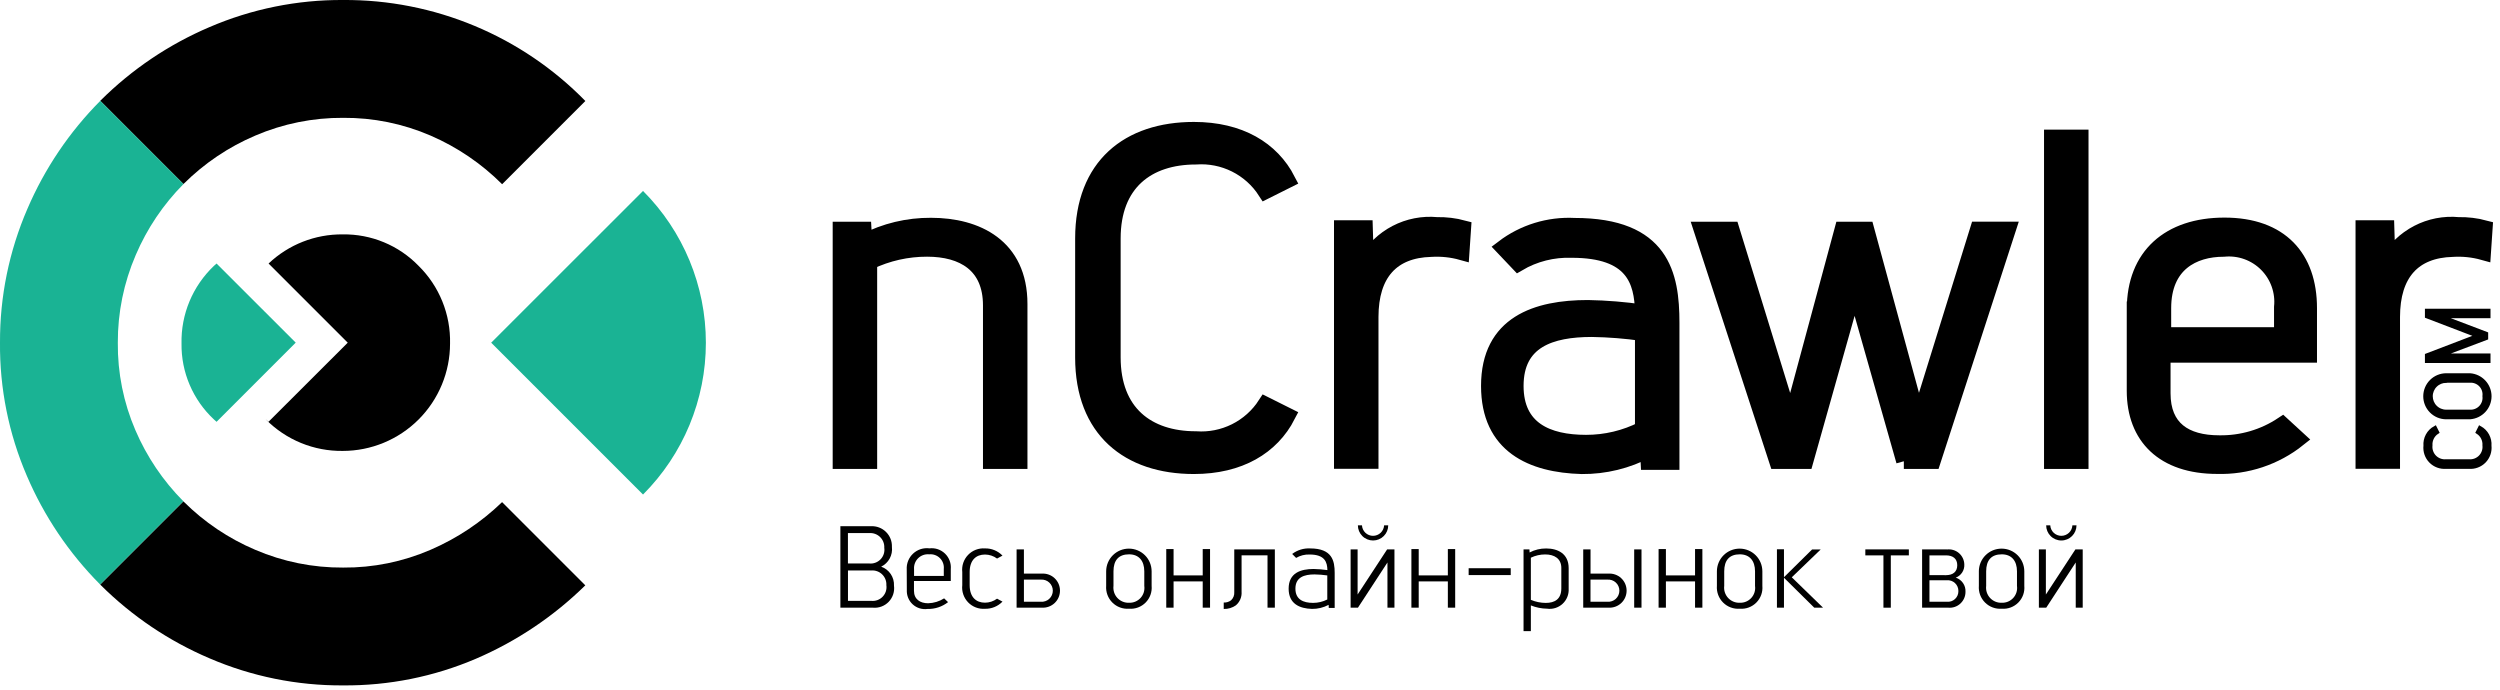 <svg width="163" height="45" viewBox="0 0 163 45" fill="none" xmlns="http://www.w3.org/2000/svg">
<g clip-path="url(#clip0_19_36)">
<path d="M56.785 34.309C56.966 34.299 57.147 34.328 57.316 34.392C57.485 34.456 57.639 34.555 57.768 34.683C57.897 34.81 57.998 34.963 58.064 35.131C58.13 35.3 58.16 35.48 58.153 35.661C58.184 35.922 58.133 36.185 58.008 36.416C57.882 36.646 57.688 36.832 57.453 36.947C57.707 37.036 57.926 37.205 58.077 37.428C58.227 37.652 58.301 37.918 58.288 38.187C58.313 38.377 58.295 38.569 58.236 38.751C58.176 38.933 58.076 39.099 57.944 39.237C57.811 39.374 57.649 39.481 57.47 39.547C57.29 39.614 57.098 39.639 56.908 39.621H54.793V34.309H56.785ZM55.285 39.176H56.809C56.945 39.19 57.083 39.173 57.211 39.125C57.34 39.078 57.456 39.002 57.55 38.903C57.645 38.804 57.716 38.685 57.758 38.555C57.799 38.425 57.811 38.286 57.791 38.151C57.798 38.022 57.778 37.894 57.731 37.774C57.685 37.654 57.613 37.545 57.521 37.454C57.43 37.364 57.32 37.294 57.199 37.249C57.078 37.204 56.95 37.185 56.821 37.194H55.288V39.176H55.285ZM55.285 36.739H56.673C56.809 36.753 56.947 36.736 57.075 36.688C57.204 36.641 57.32 36.565 57.414 36.466C57.509 36.367 57.58 36.248 57.622 36.118C57.663 35.988 57.675 35.849 57.655 35.714C57.662 35.585 57.642 35.457 57.595 35.337C57.549 35.217 57.477 35.108 57.385 35.017C57.294 34.927 57.184 34.857 57.063 34.812C56.942 34.767 56.813 34.748 56.685 34.757H55.285V36.739Z" fill="black"/>
<path d="M59.119 37.127C59.108 36.934 59.14 36.742 59.212 36.563C59.285 36.384 59.395 36.223 59.537 36.092C59.678 35.961 59.847 35.862 60.03 35.803C60.214 35.745 60.409 35.727 60.6 35.752C60.785 35.73 60.973 35.75 61.149 35.81C61.326 35.871 61.486 35.969 61.62 36.1C61.753 36.23 61.855 36.388 61.92 36.563C61.984 36.738 62.008 36.925 61.991 37.111V37.88H59.591V38.52C59.591 39.07 59.991 39.333 60.512 39.333C60.883 39.323 61.244 39.213 61.557 39.013L61.814 39.259C61.432 39.559 60.957 39.716 60.471 39.704C60.298 39.728 60.122 39.713 59.955 39.661C59.788 39.609 59.635 39.52 59.506 39.402C59.378 39.284 59.277 39.139 59.211 38.977C59.145 38.815 59.116 38.641 59.125 38.466L59.119 37.127ZM61.535 37.095C61.548 36.967 61.532 36.837 61.489 36.716C61.446 36.595 61.377 36.484 61.286 36.393C61.195 36.302 61.085 36.232 60.964 36.189C60.843 36.145 60.713 36.129 60.585 36.142C60.454 36.129 60.321 36.144 60.196 36.188C60.072 36.232 59.958 36.302 59.864 36.395C59.77 36.487 59.697 36.599 59.651 36.723C59.605 36.847 59.586 36.979 59.597 37.111V37.549H61.535V37.095Z" fill="black"/>
<path d="M62.74 37.3C62.717 37.097 62.739 36.891 62.804 36.698C62.87 36.504 62.977 36.328 63.119 36.18C63.26 36.033 63.432 35.918 63.623 35.845C63.814 35.772 64.018 35.741 64.222 35.756C64.434 35.751 64.645 35.791 64.841 35.872C65.037 35.953 65.215 36.073 65.362 36.226L65.008 36.418C64.781 36.249 64.505 36.157 64.222 36.156C63.645 36.156 63.222 36.513 63.222 37.299V38.152C63.222 38.938 63.649 39.295 64.222 39.295C64.505 39.294 64.781 39.202 65.008 39.033L65.362 39.225C65.215 39.377 65.037 39.498 64.841 39.578C64.645 39.659 64.434 39.698 64.222 39.693C64.018 39.708 63.814 39.678 63.623 39.605C63.433 39.532 63.261 39.418 63.119 39.271C62.978 39.123 62.87 38.947 62.805 38.754C62.739 38.56 62.717 38.355 62.74 38.152V37.3Z" fill="black"/>
<path d="M67.923 37.4C68.074 37.39 68.226 37.41 68.369 37.461C68.512 37.511 68.643 37.59 68.754 37.693C68.865 37.796 68.954 37.921 69.016 38.059C69.077 38.198 69.109 38.348 69.111 38.499C69.112 38.651 69.083 38.801 69.024 38.941C68.965 39.081 68.878 39.207 68.769 39.312C68.659 39.417 68.53 39.498 68.388 39.551C68.246 39.604 68.094 39.628 67.943 39.62H66.282V35.82H66.759V37.4H67.923ZM66.76 39.234H67.86C67.96 39.242 68.06 39.23 68.155 39.197C68.25 39.165 68.337 39.113 68.41 39.045C68.484 38.977 68.543 38.895 68.583 38.803C68.623 38.712 68.644 38.613 68.644 38.513C68.644 38.412 68.623 38.313 68.583 38.222C68.543 38.13 68.484 38.047 68.41 37.98C68.337 37.912 68.25 37.86 68.155 37.828C68.06 37.795 67.96 37.783 67.86 37.791H66.76V39.234Z" fill="black"/>
<path d="M72.122 37.252C72.122 36.859 72.278 36.482 72.556 36.204C72.834 35.926 73.211 35.77 73.604 35.77C73.997 35.77 74.374 35.926 74.652 36.204C74.93 36.482 75.086 36.859 75.086 37.252V38.195C75.104 38.394 75.079 38.594 75.012 38.782C74.945 38.97 74.838 39.141 74.697 39.284C74.557 39.426 74.388 39.536 74.201 39.606C74.014 39.676 73.814 39.704 73.615 39.689C73.415 39.704 73.214 39.676 73.025 39.606C72.837 39.537 72.666 39.427 72.525 39.285C72.383 39.143 72.273 38.972 72.204 38.784C72.134 38.595 72.106 38.394 72.122 38.194V37.252ZM74.608 37.252C74.608 36.561 74.252 36.142 73.614 36.142C72.944 36.142 72.599 36.521 72.599 37.253V38.2C72.582 38.341 72.596 38.485 72.639 38.62C72.683 38.756 72.755 38.88 72.852 38.985C72.949 39.089 73.067 39.172 73.198 39.226C73.33 39.281 73.472 39.306 73.614 39.3C73.755 39.305 73.896 39.28 74.026 39.225C74.156 39.17 74.273 39.087 74.368 38.982C74.463 38.877 74.533 38.753 74.575 38.618C74.616 38.483 74.627 38.34 74.608 38.2V37.252Z" fill="black"/>
<path d="M78.417 39.621V37.906H76.517V39.621H76.04V35.8H76.517V37.515H78.417V35.8H78.895V39.618L78.417 39.621Z" fill="black"/>
<path d="M82.642 39.621V36.207H80.951V38.582C80.963 38.749 80.935 38.917 80.87 39.071C80.804 39.225 80.703 39.362 80.575 39.47C80.344 39.631 80.068 39.713 79.787 39.705V39.285C79.958 39.294 80.127 39.243 80.264 39.14C80.338 39.072 80.395 38.989 80.431 38.895C80.467 38.802 80.482 38.702 80.474 38.602V35.82H83.12V39.62L82.642 39.621Z" fill="black"/>
<path d="M84.25 36.118C84.585 35.863 85 35.735 85.421 35.757C86.858 35.757 87.021 36.563 87.021 37.35V39.636H86.636L86.626 39.436C86.293 39.613 85.922 39.705 85.545 39.701C84.725 39.678 84.019 39.365 84.019 38.382C84.019 37.353 84.807 37.098 85.646 37.098C85.947 37.104 86.248 37.128 86.546 37.171C86.535 36.653 86.386 36.154 85.382 36.154C85.075 36.143 84.771 36.22 84.506 36.376L84.25 36.118ZM86.539 37.518C86.263 37.478 85.985 37.456 85.707 37.452C85.03 37.452 84.461 37.638 84.461 38.38C84.461 39.087 84.976 39.308 85.611 39.308C85.933 39.309 86.251 39.233 86.539 39.087V37.518Z" fill="black"/>
<path d="M90.462 39.621V36.673L88.538 39.621H88.06V35.821H88.516V38.763L90.441 35.821H90.918V39.621H90.462ZM90.512 34.251C90.512 34.513 90.408 34.765 90.222 34.95C90.037 35.136 89.785 35.24 89.523 35.24C89.261 35.24 89.009 35.136 88.824 34.95C88.638 34.765 88.534 34.513 88.534 34.251H88.8C88.81 34.436 88.89 34.61 89.024 34.737C89.159 34.865 89.337 34.936 89.522 34.936C89.707 34.936 89.885 34.865 90.02 34.737C90.154 34.61 90.234 34.436 90.244 34.251H90.512Z" fill="black"/>
<path d="M94.4 39.621V37.906H92.5V39.621H92.023V35.8H92.5V37.515H94.4V35.8H94.878V39.618L94.4 39.621Z" fill="black"/>
<path d="M95.756 37.495V37.048H98.5V37.495H95.756Z" fill="black"/>
<path d="M99.73 36.022C100.063 35.846 100.434 35.756 100.811 35.76C101.556 35.76 102.277 36.089 102.277 37.043V38.386C102.287 38.57 102.257 38.753 102.188 38.923C102.119 39.094 102.013 39.247 101.877 39.371C101.742 39.495 101.581 39.588 101.405 39.643C101.229 39.697 101.044 39.712 100.862 39.686C100.502 39.681 100.146 39.608 99.812 39.472V41.151H99.335V35.821H99.72L99.73 36.022ZM101.799 37.036C101.799 36.416 101.34 36.149 100.749 36.149C100.425 36.148 100.104 36.221 99.812 36.362V39.11C100.12 39.24 100.45 39.308 100.784 39.31C101.358 39.31 101.798 39.074 101.798 38.364V37.036H101.799Z" fill="black"/>
<path d="M104.867 37.4C105.018 37.39 105.17 37.41 105.313 37.461C105.456 37.511 105.587 37.59 105.698 37.693C105.809 37.796 105.898 37.921 105.96 38.059C106.021 38.198 106.053 38.348 106.055 38.499C106.056 38.651 106.027 38.801 105.968 38.941C105.909 39.081 105.822 39.207 105.713 39.312C105.603 39.417 105.474 39.498 105.332 39.551C105.19 39.604 105.038 39.628 104.887 39.62H103.226V35.82H103.703V37.4H104.867ZM103.7 39.234H104.8C104.9 39.242 105 39.23 105.095 39.197C105.19 39.165 105.277 39.113 105.35 39.045C105.424 38.977 105.483 38.895 105.523 38.803C105.563 38.712 105.584 38.613 105.584 38.513C105.584 38.412 105.563 38.313 105.523 38.222C105.483 38.13 105.424 38.047 105.35 37.98C105.277 37.912 105.19 37.86 105.095 37.828C105 37.795 104.9 37.783 104.8 37.791H103.7V39.234ZM106.549 39.621V35.821H107.026V39.621H106.549Z" fill="black"/>
<path d="M110.517 39.621V37.906H108.617V39.621H108.14V35.8H108.617V37.515H110.517V35.8H110.995V39.618L110.517 39.621Z" fill="black"/>
<path d="M111.942 37.252C111.942 36.859 112.098 36.482 112.376 36.204C112.654 35.926 113.031 35.77 113.424 35.77C113.817 35.77 114.194 35.926 114.472 36.204C114.75 36.482 114.906 36.859 114.906 37.252V38.195C114.924 38.394 114.899 38.594 114.832 38.782C114.765 38.97 114.658 39.141 114.517 39.284C114.377 39.426 114.208 39.536 114.021 39.606C113.834 39.676 113.634 39.704 113.435 39.689C113.235 39.704 113.034 39.676 112.846 39.606C112.657 39.537 112.486 39.427 112.345 39.285C112.203 39.143 112.093 38.972 112.024 38.784C111.954 38.595 111.926 38.394 111.942 38.194V37.252ZM114.428 37.252C114.428 36.561 114.072 36.142 113.434 36.142C112.764 36.142 112.419 36.521 112.419 37.253V38.2C112.402 38.341 112.415 38.485 112.459 38.62C112.503 38.756 112.576 38.88 112.672 38.985C112.769 39.089 112.887 39.172 113.018 39.226C113.15 39.281 113.292 39.306 113.434 39.3C113.575 39.305 113.716 39.28 113.846 39.225C113.976 39.17 114.093 39.087 114.188 38.982C114.283 38.877 114.353 38.753 114.395 38.618C114.436 38.483 114.448 38.34 114.428 38.2V37.252Z" fill="black"/>
<path d="M118.15 35.823H118.712L116.824 37.64L118.861 39.619H118.288L116.315 37.669V39.621H115.856V35.811H116.315V37.634L118.15 35.823Z" fill="black"/>
<path d="M123.281 36.211V39.621H122.8V36.211H121.62V35.82H124.457V36.211H123.281Z" fill="black"/>
<path d="M126.937 35.826C127.076 35.808 127.218 35.82 127.353 35.86C127.488 35.9 127.613 35.968 127.72 36.059C127.827 36.15 127.913 36.263 127.974 36.39C128.035 36.516 128.069 36.654 128.073 36.795C128.085 36.98 128.037 37.164 127.937 37.32C127.836 37.476 127.689 37.596 127.516 37.662C127.709 37.725 127.875 37.849 127.99 38.016C128.105 38.183 128.161 38.384 128.15 38.586C128.151 38.73 128.122 38.873 128.064 39.005C128.006 39.138 127.921 39.256 127.815 39.354C127.709 39.452 127.583 39.526 127.446 39.572C127.31 39.618 127.165 39.634 127.021 39.621H125.321V35.821H126.936L126.937 35.826ZM126.877 37.501C127.324 37.501 127.613 37.285 127.613 36.853C127.613 36.421 127.325 36.21 126.878 36.21H125.8V37.5L126.877 37.501ZM126.931 39.234C127.028 39.244 127.126 39.233 127.219 39.203C127.311 39.172 127.396 39.122 127.468 39.055C127.539 38.989 127.596 38.908 127.634 38.818C127.671 38.728 127.69 38.632 127.687 38.534C127.688 38.437 127.669 38.341 127.631 38.252C127.593 38.162 127.536 38.082 127.465 38.016C127.394 37.95 127.31 37.9 127.218 37.868C127.126 37.837 127.029 37.825 126.932 37.834H125.8V39.234H126.931Z" fill="black"/>
<path d="M129.021 37.252C129.021 36.859 129.177 36.482 129.455 36.204C129.733 35.926 130.11 35.77 130.503 35.77C130.896 35.77 131.273 35.926 131.551 36.204C131.829 36.482 131.985 36.859 131.985 37.252V38.195C132.003 38.394 131.978 38.594 131.911 38.782C131.844 38.97 131.737 39.141 131.596 39.284C131.456 39.426 131.287 39.536 131.1 39.606C130.913 39.676 130.713 39.704 130.514 39.689C130.314 39.704 130.113 39.676 129.925 39.606C129.736 39.537 129.566 39.427 129.424 39.285C129.282 39.143 129.173 38.972 129.103 38.783C129.034 38.595 129.006 38.394 129.022 38.194V37.252H129.021ZM131.507 37.252C131.507 36.561 131.151 36.142 130.513 36.142C129.843 36.142 129.498 36.521 129.498 37.253V38.2C129.481 38.341 129.494 38.485 129.538 38.62C129.582 38.756 129.655 38.88 129.751 38.985C129.848 39.089 129.966 39.172 130.097 39.226C130.229 39.281 130.371 39.306 130.513 39.3C130.654 39.305 130.795 39.28 130.925 39.225C131.055 39.17 131.172 39.087 131.267 38.982C131.362 38.877 131.432 38.753 131.474 38.618C131.515 38.483 131.527 38.34 131.507 38.2V37.252Z" fill="black"/>
<path d="M135.338 39.621V36.673L133.414 39.621H132.935V35.821H133.391V38.763L135.316 35.821H135.793V39.621H135.338ZM135.388 34.251C135.388 34.513 135.284 34.765 135.098 34.95C134.913 35.136 134.661 35.24 134.399 35.24C134.137 35.24 133.885 35.136 133.7 34.95C133.514 34.765 133.41 34.513 133.41 34.251H133.677C133.687 34.436 133.767 34.61 133.901 34.737C134.036 34.865 134.214 34.936 134.399 34.936C134.584 34.936 134.762 34.865 134.897 34.737C135.031 34.61 135.111 34.436 135.121 34.251H135.388Z" fill="black"/>
<path d="M32.025 22.344L41.925 32.244C44.549 29.619 46.023 26.059 46.023 22.347C46.023 18.635 44.549 15.075 41.925 12.45L32.025 22.344Z" fill="#1AB394"/>
<path d="M6.538 6.575L11.962 12L11.98 11.981C13.321 10.647 14.904 9.581 16.644 8.841C18.454 8.065 20.405 7.671 22.375 7.683C24.335 7.669 26.276 8.063 28.075 8.841C29.816 9.594 31.398 10.67 32.739 12.011L38.165 6.585C36.11 4.483 33.653 2.817 30.939 1.686C28.227 0.555 25.313 -0.019 22.374 2.27336e-05C19.377 -0.018 16.409 0.584 13.656 1.768C11.007 2.898 8.597 4.522 6.556 6.554" fill="black"/>
<path d="M11.956 32.687L6.532 38.111C6.54 38.118 6.546 38.126 6.554 38.134C8.595 40.166 11.005 41.791 13.654 42.92C16.407 44.105 19.375 44.707 22.372 44.688C25.347 44.711 28.294 44.12 31.029 42.95C33.683 41.811 36.102 40.188 38.162 38.164L32.736 32.738C31.382 34.048 29.802 35.101 28.072 35.847C26.273 36.626 24.332 37.021 22.372 37.006C20.402 37.019 18.451 36.624 16.641 35.847C14.9 35.108 13.317 34.043 11.977 32.708" fill="black"/>
<path d="M17.336 27.351C17.991 28.011 18.771 28.532 19.631 28.884C20.491 29.236 21.414 29.412 22.343 29.4C24.2 29.4 25.98 28.663 27.293 27.35C28.605 26.037 29.343 24.256 29.343 22.4C29.365 21.46 29.194 20.526 28.841 19.654C28.489 18.783 27.962 17.993 27.292 17.333C26.651 16.672 25.882 16.148 25.031 15.796C24.181 15.443 23.267 15.268 22.346 15.282C20.549 15.264 18.816 15.945 17.512 17.182L22.673 22.343L17.508 27.5C17.452 27.448 17.393 27.4 17.336 27.346" fill="black"/>
<path d="M14.12 17.182C14.063 17.235 14.003 17.282 13.947 17.336C13.262 17.987 12.72 18.773 12.356 19.645C11.993 20.517 11.815 21.455 11.835 22.4C11.822 23.326 12.004 24.245 12.368 25.097C12.732 25.949 13.269 26.715 13.947 27.347C14.003 27.402 14.063 27.447 14.12 27.502L19.281 22.34L14.12 17.182Z" fill="#1AB394"/>
<path d="M8.828 28.049C8.053 26.25 7.663 24.308 7.682 22.349C7.674 20.379 8.072 18.429 8.853 16.621C9.589 14.898 10.644 13.33 11.964 12L6.538 6.575C4.525 8.601 2.913 10.99 1.787 13.615C0.596 16.365 -0.012 19.332 -5.69818e-06 22.329C-0.027 25.316 0.568 28.277 1.749 31.021C2.878 33.661 4.497 36.063 6.52 38.1L6.53 38.11L11.956 32.684C10.63 31.35 9.569 29.778 8.828 28.049Z" fill="#1AB394"/>
<path d="M56.363 15.741C57.703 15.047 59.191 14.69 60.7 14.7C63.677 14.7 66.49 16.04 66.49 19.82V30.075H64.59V19.912C64.59 17.281 62.797 16.236 60.449 16.236C59.149 16.233 57.865 16.522 56.691 17.082V30.075H54.791V14.957H56.321L56.363 15.741Z" fill="black" stroke="black" stroke-miterlimit="10"/>
<path d="M70.6 15.545C70.6 10.804 73.58 8.45 77.841 8.45C80.824 8.45 82.919 9.704 83.971 11.75L82.501 12.486C82.018 11.738 81.343 11.134 80.547 10.736C79.75 10.339 78.862 10.162 77.974 10.225C74.803 10.225 72.566 11.949 72.566 15.544V23.3C72.566 26.895 74.804 28.619 77.974 28.619C78.861 28.682 79.749 28.505 80.545 28.108C81.341 27.711 82.016 27.108 82.5 26.361L83.97 27.096C82.917 29.144 80.823 30.406 77.84 30.406C73.578 30.406 70.599 28.043 70.599 23.306L70.6 15.545Z" fill="black" stroke="black" stroke-miterlimit="10"/>
<path d="M89.073 17.056C89.528 16.254 90.206 15.601 91.024 15.175C91.842 14.749 92.766 14.569 93.684 14.656C94.268 14.645 94.851 14.715 95.415 14.866L95.307 16.46C94.657 16.279 93.981 16.208 93.307 16.249C90.759 16.315 89.377 17.833 89.377 20.668V30.068H87.477V14.863H89.007L89.073 17.056Z" fill="black" stroke="black" stroke-miterlimit="10"/>
<path d="M98 16.146C99.333 15.131 100.984 14.622 102.657 14.71C108.372 14.71 109 17.916 109 21.044V30.136H107.47L107.431 29.356C106.108 30.059 104.63 30.421 103.131 30.408C99.873 30.318 97.064 29.072 97.064 25.162C97.064 21.068 100.199 20.062 103.533 20.062C104.727 20.084 105.919 20.181 107.101 20.352C107.057 18.293 106.467 16.308 102.475 16.308C101.254 16.265 100.045 16.571 98.992 17.191L98 16.146ZM107.1 21.732C106.003 21.575 104.898 21.487 103.79 21.47C101.099 21.47 98.837 22.208 98.837 25.161C98.837 27.971 100.885 28.852 103.409 28.852C104.692 28.854 105.957 28.552 107.1 27.971V21.732Z" fill="black" stroke="black" stroke-miterlimit="10"/>
<path d="M124.132 30.073L120.919 18.757L117.728 30.073H115.851L110.923 14.957H112.911L116.751 27.426L120.114 14.957H121.7L125.086 27.4L128.948 14.952H130.937L126.03 30.073H124.13H124.132Z" fill="black" stroke="black" stroke-miterlimit="10"/>
<path d="M133.771 30.074V8.952H135.671V30.075H133.771V30.074Z" fill="black" stroke="black" stroke-miterlimit="10"/>
<path d="M139.167 20.157C139.167 16.674 141.429 14.687 145.033 14.687C148.693 14.687 150.568 16.787 150.568 20.087V23.147H141.02V25.647C141.02 27.92 142.461 28.882 144.695 28.882C146.159 28.906 147.596 28.484 148.815 27.672L149.858 28.63C148.356 29.828 146.478 30.456 144.558 30.4C141.053 30.4 139.164 28.485 139.164 25.478V20.157H139.167ZM148.767 20.028C148.819 19.519 148.757 19.004 148.585 18.521C148.414 18.039 148.138 17.601 147.776 17.238C147.415 16.875 146.977 16.598 146.495 16.425C146.013 16.252 145.499 16.189 144.989 16.239C142.995 16.239 141.061 17.227 141.061 20.093V21.834H148.767V20.028Z" fill="black" stroke="black" stroke-miterlimit="10"/>
<path d="M155.677 17.056C156.132 16.254 156.81 15.601 157.628 15.175C158.446 14.749 159.37 14.569 160.288 14.656C160.872 14.645 161.455 14.715 162.019 14.866L161.911 16.46C161.261 16.279 160.585 16.208 159.911 16.249C157.363 16.315 155.981 17.833 155.981 20.668V30.068H154.081V14.863H155.611L155.677 17.056Z" fill="black" stroke="black" stroke-miterlimit="10"/>
<path d="M159.486 30.443C159.302 30.459 159.117 30.434 158.944 30.369C158.771 30.305 158.614 30.204 158.485 30.072C158.355 29.94 158.257 29.781 158.196 29.607C158.136 29.432 158.114 29.247 158.134 29.063C158.115 28.828 158.165 28.593 158.277 28.386C158.388 28.179 158.558 28.008 158.764 27.895L158.904 28.175C158.762 28.267 158.646 28.396 158.571 28.548C158.495 28.7 158.461 28.869 158.473 29.038C158.458 29.176 158.474 29.315 158.52 29.445C158.565 29.576 158.639 29.695 158.736 29.794C158.833 29.892 158.951 29.968 159.081 30.016C159.21 30.063 159.349 30.081 159.487 30.069H160.966C161.104 30.081 161.243 30.063 161.372 30.016C161.502 29.968 161.62 29.892 161.717 29.794C161.814 29.695 161.888 29.576 161.933 29.445C161.979 29.315 161.995 29.176 161.98 29.038C161.992 28.869 161.958 28.7 161.882 28.548C161.807 28.396 161.691 28.267 161.549 28.175L161.689 27.895C161.895 28.009 162.064 28.179 162.176 28.386C162.288 28.593 162.338 28.828 162.32 29.063C162.339 29.247 162.318 29.432 162.257 29.607C162.196 29.781 162.097 29.94 161.968 30.072C161.839 30.204 161.682 30.305 161.508 30.369C161.335 30.434 161.15 30.459 160.966 30.443H159.486Z" fill="black" stroke="black" stroke-width="0.25" stroke-miterlimit="10"/>
<path d="M159.494 27.213C159.129 27.212 158.779 27.067 158.522 26.808C158.264 26.549 158.12 26.199 158.121 25.834C158.122 25.469 158.268 25.119 158.526 24.862C158.785 24.604 159.135 24.46 159.5 24.461H161.043C161.391 24.486 161.716 24.642 161.954 24.897C162.192 25.152 162.324 25.488 162.324 25.837C162.324 26.185 162.192 26.521 161.954 26.776C161.716 27.032 161.391 27.187 161.043 27.212L159.494 27.213ZM159.494 24.836C159.363 24.836 159.233 24.861 159.111 24.911C158.99 24.961 158.879 25.034 158.786 25.127C158.693 25.219 158.619 25.329 158.568 25.451C158.518 25.572 158.491 25.702 158.491 25.833C158.491 25.964 158.516 26.094 158.566 26.216C158.616 26.337 158.689 26.448 158.782 26.541C158.874 26.634 158.984 26.708 159.106 26.759C159.227 26.809 159.357 26.836 159.488 26.836H161.036C161.167 26.843 161.299 26.822 161.421 26.773C161.543 26.724 161.653 26.649 161.743 26.553C161.833 26.457 161.901 26.342 161.942 26.217C161.983 26.092 161.996 25.96 161.98 25.829C161.996 25.699 161.983 25.567 161.943 25.442C161.902 25.317 161.834 25.203 161.744 25.107C161.654 25.012 161.544 24.937 161.421 24.889C161.299 24.841 161.168 24.82 161.037 24.829H159.5L159.494 24.836Z" fill="black" stroke="black" stroke-width="0.25" stroke-miterlimit="10"/>
<path d="M162.256 20.622H159.111L162.104 21.759V22.044L159.111 23.172H162.256V23.541H158.23V23.165L161.547 21.897L158.23 20.629V20.253H162.256V20.622Z" fill="black" stroke="black" stroke-width="0.25" stroke-miterlimit="10"/>
</g>
<defs>
<clipPath id="clip0_19_36">
<rect width="162.545" height="44.688" fill="white"/>
</clipPath>
</defs>
</svg>
